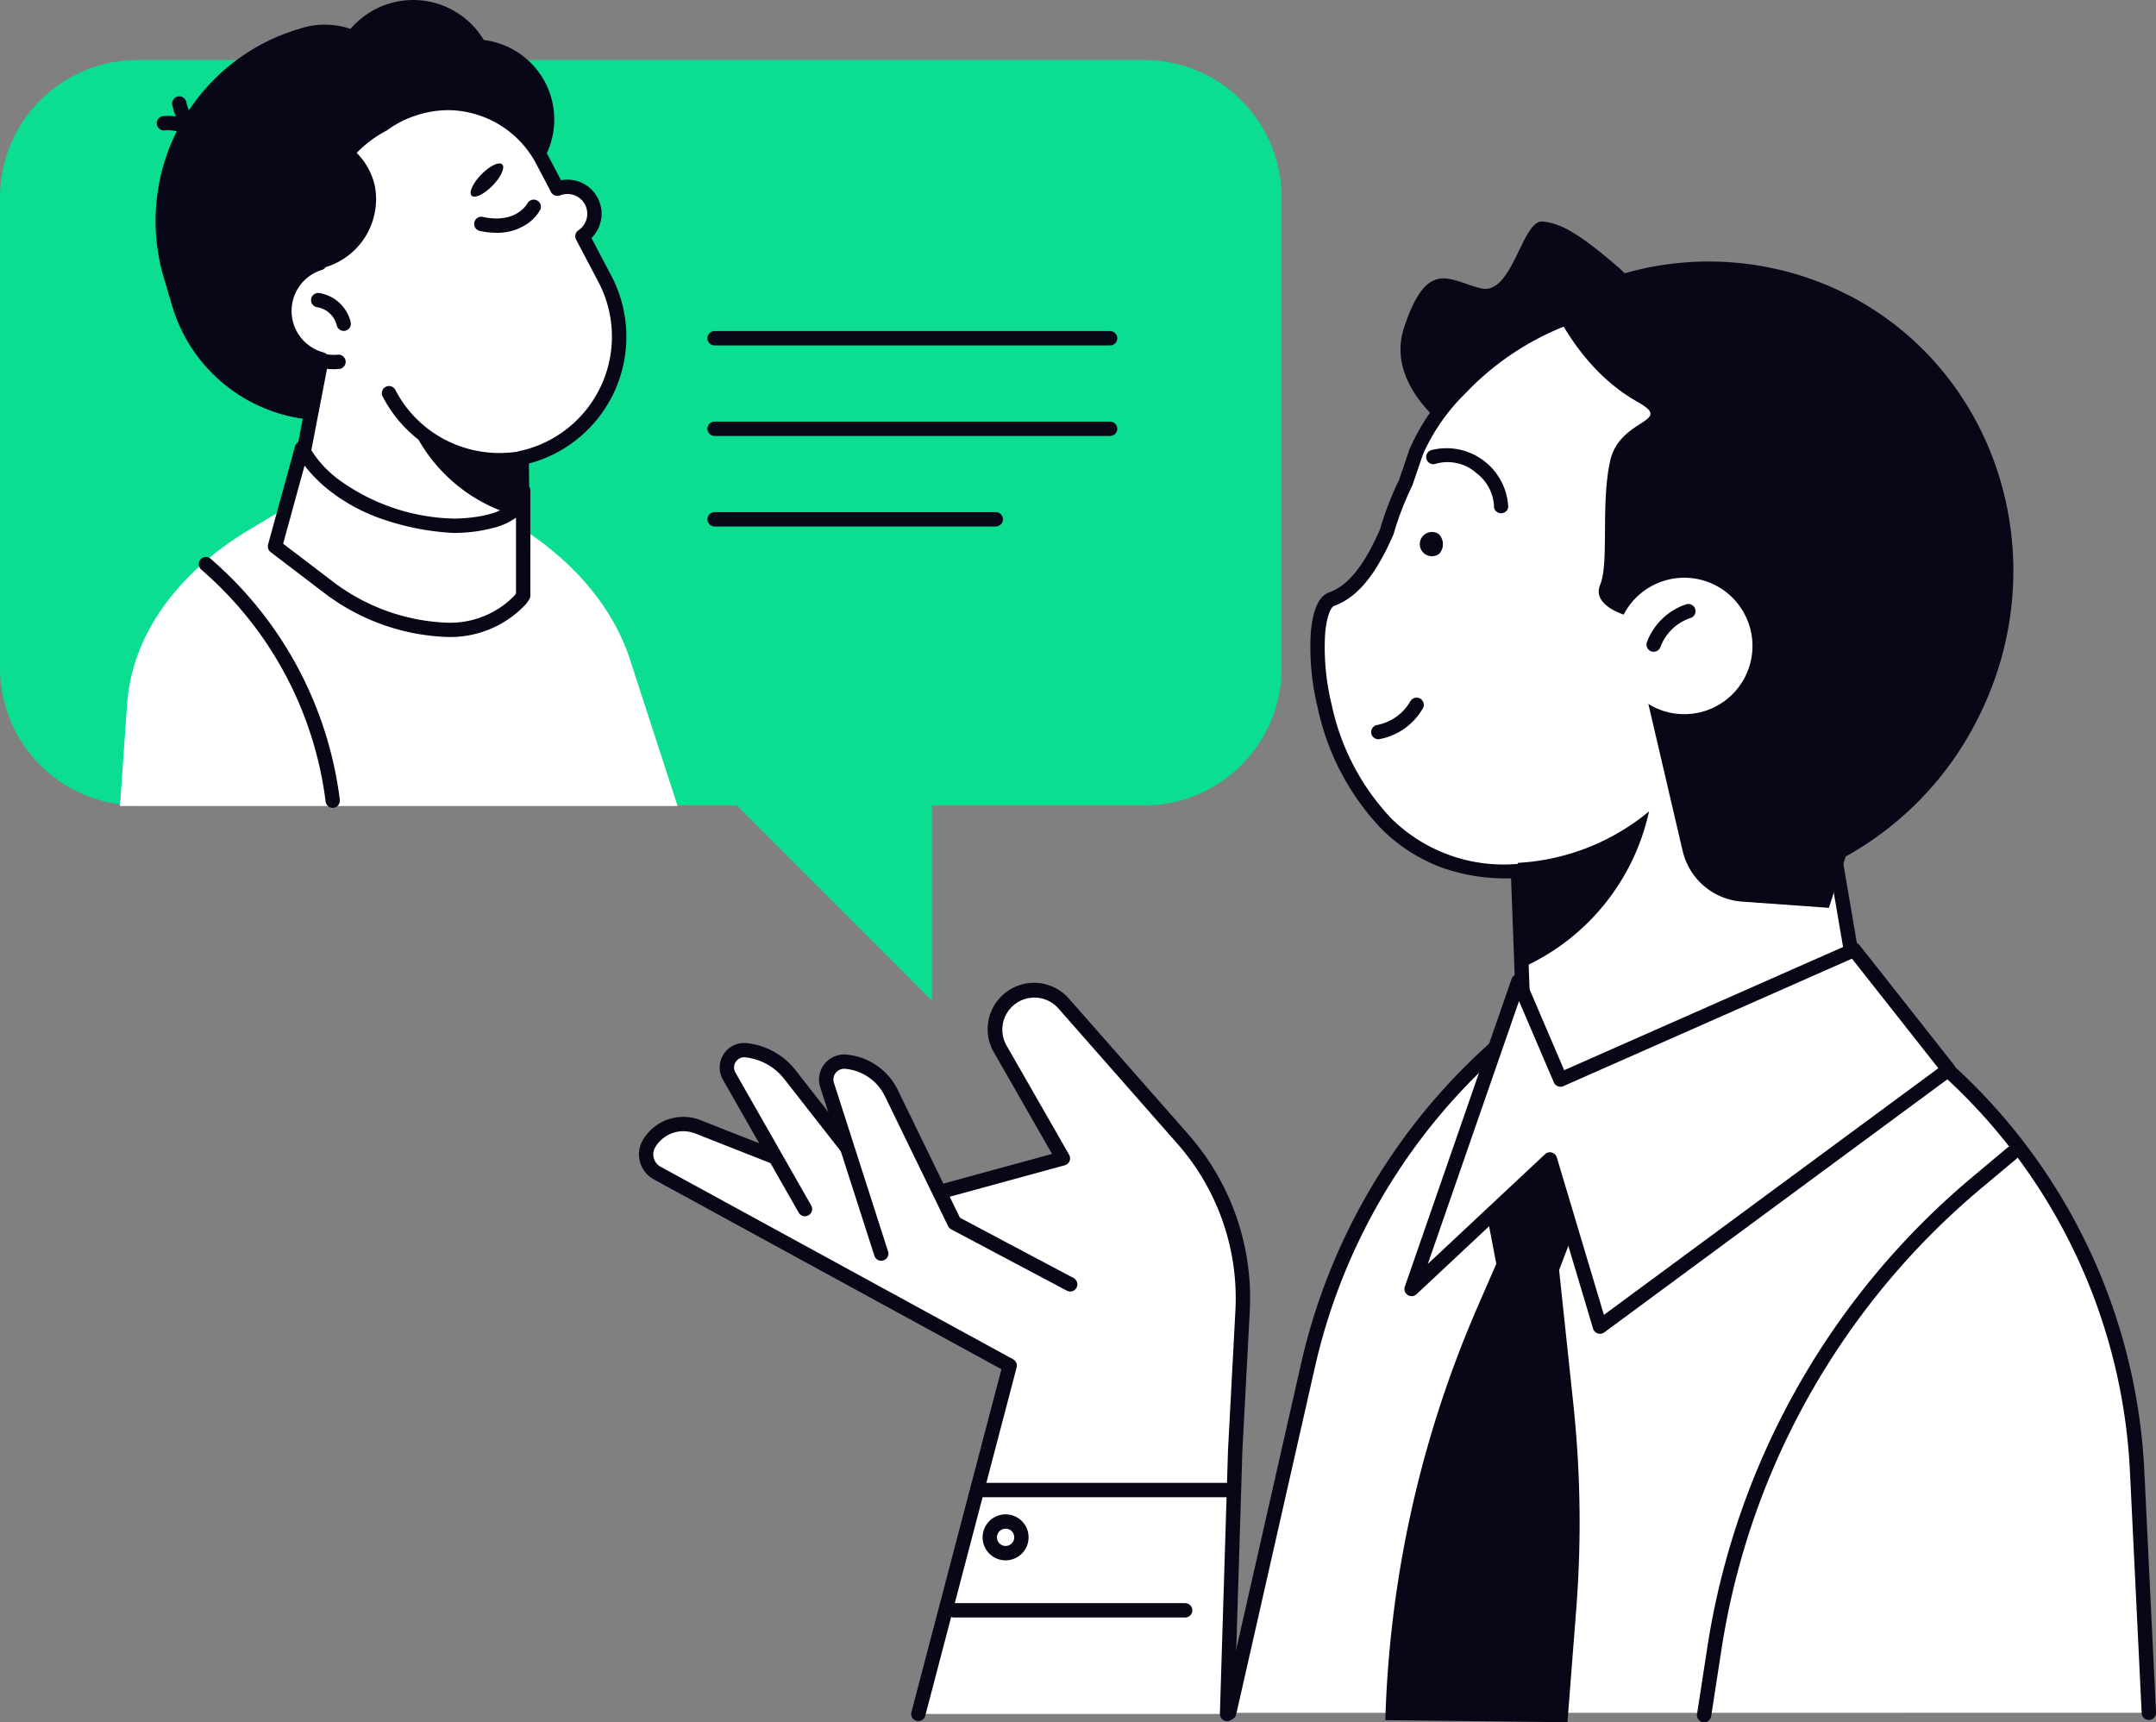<svg id="グループ_186" data-name="グループ 186" xmlns="http://www.w3.org/2000/svg" xmlns:xlink="http://www.w3.org/1999/xlink" width="150.014" height="119.853" viewBox="0 0 150.014 119.853">
  <rect x="0" y="0" width="150.014" height="119.853" fill="#808080" stroke="none"/>
  <defs>
    <clipPath id="clip-path">
      <rect id="長方形_112" data-name="長方形 112" width="150.014" height="119.853" fill="none"/>
    </clipPath>
  </defs>
  <g id="グループ_185" data-name="グループ 185" clip-path="url(#clip-path)">
    <path id="パス_1088" data-name="パス 1088" d="M85.378,119.271l.565-18.348.514-9.7a16.761,16.761,0,0,0-4.152-11.954L74.022,69.85a2.728,2.728,0,0,0-4.416,3.158l4.352,7.6-11.708,3.2L48.569,78.417a2.776,2.776,0,0,0-3.4,1.158,1.476,1.476,0,0,0,.559,2.054l24.53,13.4L63.9,119.271" fill="#fff"/>
    <path id="パス_1089" data-name="パス 1089" d="M63.9,119.77a.5.5,0,0,1-.483-.626l6.262-23.862L45.487,82.067a1.975,1.975,0,0,1-.748-2.748,3.264,3.264,0,0,1,4.013-1.366l13.526,5.33L73.2,80.3l-4.032-7.044A3.227,3.227,0,0,1,74.4,69.52l8.283,9.416a17.26,17.26,0,0,1,4.276,12.31l-.514,9.7-.565,18.342a.5.5,0,0,1-1-.031l.565-18.348s0-.007,0-.011l.514-9.7A16.262,16.262,0,0,0,81.93,79.6L73.647,70.18a2.229,2.229,0,0,0-3.608,2.581l4.352,7.6a.5.5,0,0,1-.3.729l-11.708,3.2a.5.5,0,0,1-.314-.017L48.386,78.881a2.27,2.27,0,0,0-2.791.95.977.977,0,0,0,.37,1.36l24.53,13.4a.5.5,0,0,1,.243.565L64.378,119.4A.5.5,0,0,1,63.9,119.77Z" fill="#080717"/>
    <path id="パス_1090" data-name="パス 1090" d="M56.007,84.139l-5.276-9.256a1.207,1.207,0,0,1,1.178-1.8,4.478,4.478,0,0,1,3.128,1.8L61.5,83.146" fill="#fff"/>
    <path id="パス_1091" data-name="パス 1091" d="M56.007,84.638a.5.5,0,0,1-.434-.252L50.3,75.13a1.706,1.706,0,0,1,1.665-2.541,4.991,4.991,0,0,1,3.472,1.991L61.9,82.839a.5.5,0,0,1-.786.615l-6.465-8.264-.009-.011a3.99,3.99,0,0,0-2.78-1.6.708.708,0,0,0-.691,1.055l5.276,9.256a.5.5,0,0,1-.433.746Z" fill="#080717"/>
    <path id="パス_1092" data-name="パス 1092" d="M74.468,89.377l-8.052-4.27-4.4-9.048a3.891,3.891,0,0,0-3.178-2.175,1.246,1.246,0,0,0-1.289,1.623l3.781,11.757" fill="#fff"/>
    <path id="パス_1093" data-name="パス 1093" d="M74.468,89.876a.5.5,0,0,1-.233-.058l-8.052-4.27a.5.5,0,0,1-.215-.223l-4.4-9.048a3.406,3.406,0,0,0-2.77-1.9.747.747,0,0,0-.773.973L61.8,87.111a.5.5,0,0,1-.95.306L57.072,75.66a1.745,1.745,0,0,1,1.806-2.273,4.408,4.408,0,0,1,3.585,2.454l4.331,8.9L74.7,88.936a.5.5,0,0,1-.234.94Z" fill="#080717"/>
    <line id="線_158" data-name="線 158" x2="17.157" transform="translate(68.205 103.689)" fill="#fff"/>
    <path id="線_159" data-name="線 159" d="M17.157.5H0A.5.5,0,0,1-.5,0,.5.5,0,0,1,0-.5H17.157a.5.5,0,0,1,.5.5A.5.5,0,0,1,17.157.5Z" transform="translate(68.205 103.689)" fill="#080717"/>
    <line id="線_160" data-name="線 160" x2="16.08" transform="translate(66.382 112.06)" fill="#fff"/>
    <path id="線_161" data-name="線 161" d="M16.08.5H0A.5.5,0,0,1-.5,0,.5.5,0,0,1,0-.5H16.08a.5.5,0,0,1,.5.5A.5.5,0,0,1,16.08.5Z" transform="translate(66.382 112.06)" fill="#080717"/>
    <path id="パス_1094" data-name="パス 1094" d="M71.072,106.98a1.1,1.1,0,1,1-1.1-1.1,1.1,1.1,0,0,1,1.1,1.1" fill="#fff"/>
    <path id="パス_1095" data-name="パス 1095" d="M69.969,108.581a1.6,1.6,0,1,1,1.6-1.6A1.6,1.6,0,0,1,69.969,108.581Zm0-2.2a.6.6,0,1,0,.6.6A.6.6,0,0,0,69.969,106.376Z" fill="#080717"/>
    <path id="パス_1096" data-name="パス 1096" d="M79.6,56.05H64.841V69.625L51.267,56.05H9.573A9.573,9.573,0,0,1,0,46.476V13.75A9.573,9.573,0,0,1,9.573,4.176H79.6a9.574,9.574,0,0,1,9.574,9.574V46.476A9.574,9.574,0,0,1,79.6,56.05" fill="#0bde91"/>
    <path id="パス_1097" data-name="パス 1097" d="M149.515,119.188l-.817-16.829a40.322,40.322,0,0,0-13.99-28.623l-5.748-4.942-21.882,1.658A42.043,42.043,0,0,0,91.017,95l-5.489,24.192" fill="#fff"/>
    <path id="パス_1098" data-name="パス 1098" d="M85.528,119.687a.5.5,0,0,1-.487-.609l5.489-24.192a42.554,42.554,0,0,1,16.251-24.835.5.5,0,0,1,.258-.1L128.922,68.3a.5.5,0,0,1,.363.119l5.748,4.942A40.82,40.82,0,0,1,149.2,102.335l.817,16.829a.5.5,0,1,1-1,.048l-.817-16.829a39.823,39.823,0,0,0-13.817-28.269l-5.591-4.807-21.533,1.632A41.556,41.556,0,0,0,91.5,95.106L86.014,119.3A.5.5,0,0,1,85.528,119.687Z" fill="#080717"/>
    <path id="パス_1099" data-name="パス 1099" d="M104.333,75.932,102.8,81.1l1.312,6.847-1.3,2.986a77.843,77.843,0,0,0-6.422,28.77l12.673.146.612-7.872a77.851,77.851,0,0,0-.2-14.247l-.992-9.346,3.933-10.343-4.152-2.33Z" fill="#080717"/>
    <path id="パス_1100" data-name="パス 1100" d="M130.327,75.155l-24.1,1.616-.849-22.828,21.193-.788Z" fill="#fff"/>
    <path id="パス_1101" data-name="パス 1101" d="M106.223,77.27a.5.5,0,0,1-.5-.48l-.849-22.828a.5.5,0,0,1,.48-.517l21.193-.788a.5.5,0,0,1,.51.414l3.76,22a.5.5,0,0,1-.458.581l-24.1,1.616Zm-.332-22.847.811,21.817,23.041-1.545-3.593-21.025Z" fill="#080717"/>
    <path id="パス_1102" data-name="パス 1102" d="M117.9,24.942s-10.035,8.563-12.694,7.551-9.125-4.856-7.5-9.734,3.181-3.2,5.354-2.692,2.839-4.765,4.264-4.649,2.832,1.073,5.386,3.273a35.832,35.832,0,0,1,5.192,6.251" fill="#080717"/>
    <path id="パス_1103" data-name="パス 1103" d="M121.476,61.574a20.779,20.779,0,0,0,11.773-10.05A20.359,20.359,0,0,0,125.278,24.1c-15.716-8.776-25.671,4.18-26.739,7.349-.251.742-.5,1.46-.737,2.153a21.159,21.159,0,0,0-1.309,3.407c-1.046,2.383-2.213,4.1-3.855,4.687-2.514.9-.865,20.467,13.76,18.818" fill="#fff"/>
    <path id="パス_1104" data-name="パス 1104" d="M121.476,62.073a.5.5,0,0,1-.158-.971,20.231,20.231,0,0,0,11.49-9.81,19.991,19.991,0,0,0,1.555-15.085,19.673,19.673,0,0,0-9.329-11.666,21.855,21.855,0,0,0-8.962-2.888,16.47,16.47,0,0,0-7.227,1.06,19.349,19.349,0,0,0-6.878,4.656,13.742,13.742,0,0,0-2.957,4.245c-.276.817-.508,1.5-.739,2.158a.5.5,0,0,1-.022.054,20.724,20.724,0,0,0-1.278,3.327.5.5,0,0,1-.023.063c-1.251,2.849-2.528,4.378-4.143,4.956-.122.044-.494.506-.608,2.007a16.676,16.676,0,0,0,.456,4.836,16.47,16.47,0,0,0,4.172,7.959,11.125,11.125,0,0,0,9.516,3.052.5.5,0,1,1,.112.991,13.387,13.387,0,0,1-5.974-.587,11.681,11.681,0,0,1-4.354-2.746,17.472,17.472,0,0,1-4.442-8.443A17.69,17.69,0,0,1,91.2,44.1c.086-1.133.375-2.551,1.266-2.871,1.33-.476,2.427-1.83,3.553-4.388a21.726,21.726,0,0,1,1.318-3.429c.227-.65.455-1.319.726-2.121a14.421,14.421,0,0,1,3.182-4.616,20.353,20.353,0,0,1,7.239-4.9,17.459,17.459,0,0,1,7.661-1.124,22.839,22.839,0,0,1,9.373,3.012,20.664,20.664,0,0,1,9.8,12.254,20.983,20.983,0,0,1-1.63,15.833,21.224,21.224,0,0,1-12.056,10.29A.5.5,0,0,1,121.476,62.073Z" fill="#080717"/>
    <path id="パス_1105" data-name="パス 1105" d="M128.78,20.626a21.33,21.33,0,0,0-20.109.184,22.56,22.56,0,0,1,5.639,2.064c12.306,6.508,16.345,23.012,9.02,36.863-.407.769-.844,1.51-1.3,2.23a22.461,22.461,0,0,0,15.4-11.6c5.745-10.864,1.874-24.181-8.647-29.745" fill="#080717"/>
    <path id="パス_1106" data-name="パス 1106" d="M112.034,32.074c.666-3,4.506-2.651,1.918-4.1-4.9-2.748-6.688-8.533-6.688-8.533,11.907-3.4,24.539,14.281,24.539,14.281l-2.734,23.892-1.815,5.561-6.039-.433a4.586,4.586,0,0,1-4.139-3.534l-2.385-10.227c.092.057.183.115.281.167a4.747,4.747,0,1,0-1.978-6.416c-.006.013-.011.026-.018.039-.648-.226-2.135-.889-1.636-2.084.632-1.511.028-5.606.694-8.61" fill="#080717"/>
    <path id="パス_1107" data-name="パス 1107" d="M95.886,51.443a.5.5,0,0,1-.061-.993,3.431,3.431,0,0,0,2.32-1.669.5.5,0,0,1,.881.467,4.388,4.388,0,0,1-3.077,2.191A.5.5,0,0,1,95.886,51.443Z" fill="#080717"/>
    <path id="パス_1108" data-name="パス 1108" d="M115.061,45.356a.5.5,0,0,1-.471-.662,4.391,4.391,0,0,1,2.71-2.632.5.5,0,1,1,.272.959,3.4,3.4,0,0,0-2.04,2A.5.5,0,0,1,115.061,45.356Z" fill="#080717"/>
    <path id="パス_1109" data-name="パス 1109" d="M104.448,35.718a.5.5,0,0,1-.5-.558,3.058,3.058,0,0,0-1.2-2.222,3.027,3.027,0,0,0-2.837-.669.5.5,0,1,1-.278-.957,4.3,4.3,0,0,1,5.31,3.967A.5.5,0,0,1,104.448,35.718Z" fill="#080717"/>
    <path id="パス_1110" data-name="パス 1110" d="M100.142,38.538a.844.844,0,1,1-.03-1.37,1,1,0,0,1,.03,1.37" fill="#080717"/>
    <path id="パス_1111" data-name="パス 1111" d="M105.613,60.045l.272,7.306a15.555,15.555,0,0,0,8.855-10.89,15.63,15.63,0,0,1-9.127,3.584" fill="#080717"/>
    <path id="パス_1112" data-name="パス 1112" d="M105.644,68.284,98.215,89.7l9.63-9.016,3.48,11.638,24.254-17.888L129.011,66.1l-20.436,9.028Z" fill="#fff"/>
    <path id="パス_1113" data-name="パス 1113" d="M129.011,65.6a.5.5,0,0,1,.392.19l6.568,8.333a.5.5,0,0,1-.1.71L111.621,92.721a.5.5,0,0,1-.773-.258L107.6,81.6l-9.042,8.466a.5.5,0,0,1-.812-.527l7.429-21.414a.5.5,0,0,1,.929-.033l2.732,6.38,19.975-8.824A.5.5,0,0,1,129.011,65.6Zm5.858,8.736-6.01-7.625-20.082,8.872a.5.5,0,0,1-.66-.26l-2.424-5.659L99.347,87.955l8.157-7.637a.5.5,0,0,1,.818.221L111.6,91.5Z" fill="#080717"/>
    <path id="パス_1114" data-name="パス 1114" d="M47.147,56.088H8.347l.5-7.116c.325-4.676,3.393-9.053,8.483-12.1l3.485-2.089,13.269.7c4.928,2.532,8.384,6.216,9.739,10.379Z" fill="#fff"/>
    <path id="パス_1115" data-name="パス 1115" d="M30.907,27.264l-5.085,1.527A11.129,11.129,0,0,1,12,21.356l-.6-2.015a13.936,13.936,0,0,1,9.311-17.3l1.161,1.848A8.735,8.735,0,0,1,32.716,9.72l2.734,9.1a6.8,6.8,0,0,1-4.543,8.443" fill="#080717"/>
    <path id="パス_1116" data-name="パス 1116" d="M12.412,16.923c.185,6.46,5.911,11.548,12.79,11.365s12.3-5.568,12.119-12.028S31.41,4.712,24.532,4.895s-12.3,5.568-12.12,12.028" fill="#080717"/>
    <path id="パス_1117" data-name="パス 1117" d="M21.749,18.314A9.417,9.417,0,0,1,25.82,8.269a7.241,7.241,0,0,1,6.431-.511c-1.088.12-4.124.631-4.7,2.649-.7,2.468-.738,7.162-5.8,7.907" fill="#080717"/>
    <path id="パス_1118" data-name="パス 1118" d="M38.33,6.713A5.571,5.571,0,1,1,31.392,2.98,5.571,5.571,0,0,1,38.33,6.713" fill="#080717"/>
    <path id="パス_1119" data-name="パス 1119" d="M19.08,4.328a12.542,12.542,0,0,0-7.028,14.624,8.648,8.648,0,0,0,5-.007A8.193,8.193,0,0,0,22.8,8.887,7.747,7.747,0,0,0,19.08,4.328" fill="#080717"/>
    <path id="パス_1120" data-name="パス 1120" d="M27.936,5.685A5.571,5.571,0,1,1,21,1.952a5.571,5.571,0,0,1,6.938,3.733" fill="#080717"/>
    <path id="パス_1121" data-name="パス 1121" d="M34.238,4.083A5.73,5.73,0,1,1,27.1.243a5.73,5.73,0,0,1,7.136,3.84" fill="#080717"/>
    <path id="パス_1122" data-name="パス 1122" d="M14.439,10.423a.5.5,0,0,1-.422-.232,3,3,0,0,0-2.6-1.114.5.5,0,0,1-.093-.993A3.946,3.946,0,0,1,14.86,9.658a.5.5,0,0,1-.421.765Z" fill="#080717"/>
    <path id="パス_1123" data-name="パス 1123" d="M14.616,10.228a.5.5,0,0,1-.137-.019,3.946,3.946,0,0,1-2.5-2.946.5.5,0,0,1,.979-.19,2.994,2.994,0,0,0,1.8,2.177.5.5,0,0,1-.137.978Z" fill="#080717"/>
    <path id="パス_1124" data-name="パス 1124" d="M38.784,13.133l-.943-1.791a7.471,7.471,0,0,0-11.2-2.683,8.662,8.662,0,0,0-4.4,9.649,3.486,3.486,0,0,0,.125,6.7l-2.3,11.93,10.317,4.51a4.292,4.292,0,0,0,5.981-3.432L36.3,31.866a8.632,8.632,0,0,0,5.78-12.476l-1.553-2.951a1.883,1.883,0,0,0,.627-2.425h0a1.881,1.881,0,0,0-2.367-.881" fill="#fff"/>
    <path id="パス_1125" data-name="パス 1125" d="M31.182,6.668a7.983,7.983,0,0,1,7.1,4.442l.755,1.433a2.382,2.382,0,0,1,2.542,1.213l.016.029a2.38,2.38,0,0,1-.441,2.779l1.365,2.593a9.127,9.127,0,0,1-5.718,13.1l.066,5.752a.5.5,0,0,1,0,.064A4.783,4.783,0,0,1,30.188,41.9l-10.317-4.51a.5.5,0,0,1-.29-.551l2.22-11.5a3.984,3.984,0,0,1-.129-7.349,9.154,9.154,0,0,1,4.711-9.758A8.334,8.334,0,0,1,31.182,6.668Zm7.6,6.964a.5.5,0,0,1-.441-.266L37.4,11.574a7,7,0,0,0-6.218-3.909,7.348,7.348,0,0,0-4.249,1.4.5.5,0,0,1-.056.034,8.156,8.156,0,0,0-4.143,9.093.5.5,0,0,1-.338.591,2.987,2.987,0,0,0,.108,5.74.5.5,0,0,1,.36.576L20.636,36.639l9.952,4.35a3.786,3.786,0,0,0,5.282-3L35.8,31.872a.5.5,0,0,1,.39-.492,8.15,8.15,0,0,0,5.447-11.757l-1.553-2.951a.5.5,0,0,1,.163-.646,1.385,1.385,0,0,0,.474-1.76l-.012-.022a1.375,1.375,0,0,0-1.227-.744,1.394,1.394,0,0,0-.514.1A.5.5,0,0,1,38.784,13.632Z" fill="#080717"/>
    <path id="パス_1126" data-name="パス 1126" d="M23.215,25.693a3.994,3.994,0,0,1-3.962-3.558.5.5,0,0,1,.991-.108,3,3,0,0,0,3.295,2.651.5.5,0,0,1,.107.991A4.015,4.015,0,0,1,23.215,25.693Z" fill="#080717"/>
    <path id="パス_1127" data-name="パス 1127" d="M23.918,23.028a.5.5,0,0,1-.485-.384,1.682,1.682,0,0,0-1.323-1.258.5.5,0,1,1,.142-.987A2.678,2.678,0,0,1,24.4,22.415a.5.5,0,0,1-.486.613Z" fill="#080717"/>
    <path id="パス_1128" data-name="パス 1128" fill="#080717"/>
    <path id="パス_1129" data-name="パス 1129" d="M34.945,11.442c.217.212-.083.872-.671,1.474s-1.241.917-1.458.7.083-.873.671-1.474,1.241-.917,1.458-.7" fill="#080717"/>
    <path id="パス_1130" data-name="パス 1130" d="M24.115,10.063a7.568,7.568,0,0,0-5.044,8.391,5.227,5.227,0,0,0,3.009.274,4.946,4.946,0,0,0,4.014-5.721,4.669,4.669,0,0,0-1.979-2.944" fill="#080717"/>
    <path id="パス_1131" data-name="パス 1131" d="M34.767,32.523a9.246,9.246,0,0,1-3.906-.865,9.074,9.074,0,0,1-4.215-4.026.5.5,0,1,1,.882-.464,8.085,8.085,0,0,0,3.756,3.587,8.222,8.222,0,0,0,5.053.617.5.5,0,1,1,.195.978A9.043,9.043,0,0,1,34.767,32.523Z" fill="#080717"/>
    <path id="パス_1132" data-name="パス 1132" d="M29.115,29.6a11.107,11.107,0,0,1-.807-.769,11.288,11.288,0,0,0,8.251,7.219l-.043-3.737a11.274,11.274,0,0,1-7.4-2.713" fill="#080717"/>
    <path id="パス_1133" data-name="パス 1133" d="M34.547,16.2a5.429,5.429,0,0,1-1.112-.121.5.5,0,1,1,.2-.976c2.322.486,3.066-.953,3.074-.968a.5.5,0,0,1,.893.443,2.906,2.906,0,0,1-.957,1.023A3.7,3.7,0,0,1,34.547,16.2Z" fill="#080717"/>
    <path id="パス_1134" data-name="パス 1134" d="M31.561,36.587s4.825.1,4.84-2.446v7.31l-.207.293c-.787,1.115-5.538,4.493-13.319-.862L19.13,38.028l1.877-6.835s2.227,4.864,10.554,5.394" fill="#fff"/>
    <path id="パス_1135" data-name="パス 1135" d="M21.007,30.694a.5.5,0,0,1,.452.29,7.517,7.517,0,0,0,2.064,2.358,14.14,14.14,0,0,0,8.057,2.746h.055c.174,0,4.256-.022,4.267-1.951a.5.5,0,0,1,1,0v7.31a.5.5,0,0,1-.091.288l-.207.293a7.183,7.183,0,0,1-5.67,2.29,14.944,14.944,0,0,1-8.338-3.029l-.02-.014-3.745-2.854a.5.5,0,0,1-.179-.529l1.877-6.835a.5.5,0,0,1,.441-.365Zm10.628,6.392h-.106a17.986,17.986,0,0,1-5.309-1.1,12.575,12.575,0,0,1-3.371-1.906A9.82,9.82,0,0,1,21.192,32.4L19.7,37.835l3.468,2.643a13.977,13.977,0,0,0,7.763,2.846,6.25,6.25,0,0,0,4.856-1.868l.116-.164V36.024a4.7,4.7,0,0,1-1.525.7A10.859,10.859,0,0,1,31.635,37.086Z" fill="#080717"/>
    <path id="パス_1136" data-name="パス 1136" d="M23.15,56.218a.5.5,0,0,1-.494-.437,25.472,25.472,0,0,0-8.291-15.824l-.393-.351a.5.5,0,0,1,.664-.744l.393.351a26.47,26.47,0,0,1,8.616,16.444.5.5,0,0,1-.5.56Z" fill="#080717"/>
    <line id="線_162" data-name="線 162" x2="27.518" transform="translate(49.722 23.539)" fill="#fff"/>
    <path id="線_163" data-name="線 163" d="M27.518.5H0A.5.5,0,0,1-.5,0,.5.5,0,0,1,0-.5H27.518a.5.5,0,0,1,.5.5A.5.5,0,0,1,27.518.5Z" transform="translate(49.722 23.539)" fill="#080717"/>
    <line id="線_164" data-name="線 164" x2="27.518" transform="translate(49.722 29.838)" fill="#fff"/>
    <path id="線_165" data-name="線 165" d="M27.518.5H0A.5.5,0,0,1-.5,0,.5.5,0,0,1,0-.5H27.518a.5.5,0,0,1,.5.5A.5.5,0,0,1,27.518.5Z" transform="translate(49.722 29.838)" fill="#080717"/>
    <line id="線_166" data-name="線 166" x2="19.561" transform="translate(49.722 36.138)" fill="#fff"/>
    <path id="線_167" data-name="線 167" d="M19.561.5H0A.5.5,0,0,1-.5,0,.5.5,0,0,1,0-.5H19.561a.5.5,0,0,1,.5.5A.5.5,0,0,1,19.561.5Z" transform="translate(49.722 36.138)" fill="#080717"/>
    <path id="パス_1137" data-name="パス 1137" d="M118.573,119.853a.5.5,0,0,1-.494-.575l.722-4.676a53.238,53.238,0,0,1,18.442-32.7l2.448-2.051a.5.5,0,0,1,.641.765l-2.448,2.051a52.241,52.241,0,0,0-18.1,32.089l-.722,4.676A.5.5,0,0,1,118.573,119.853Z" fill="#080717"/>
  </g>
</svg>
